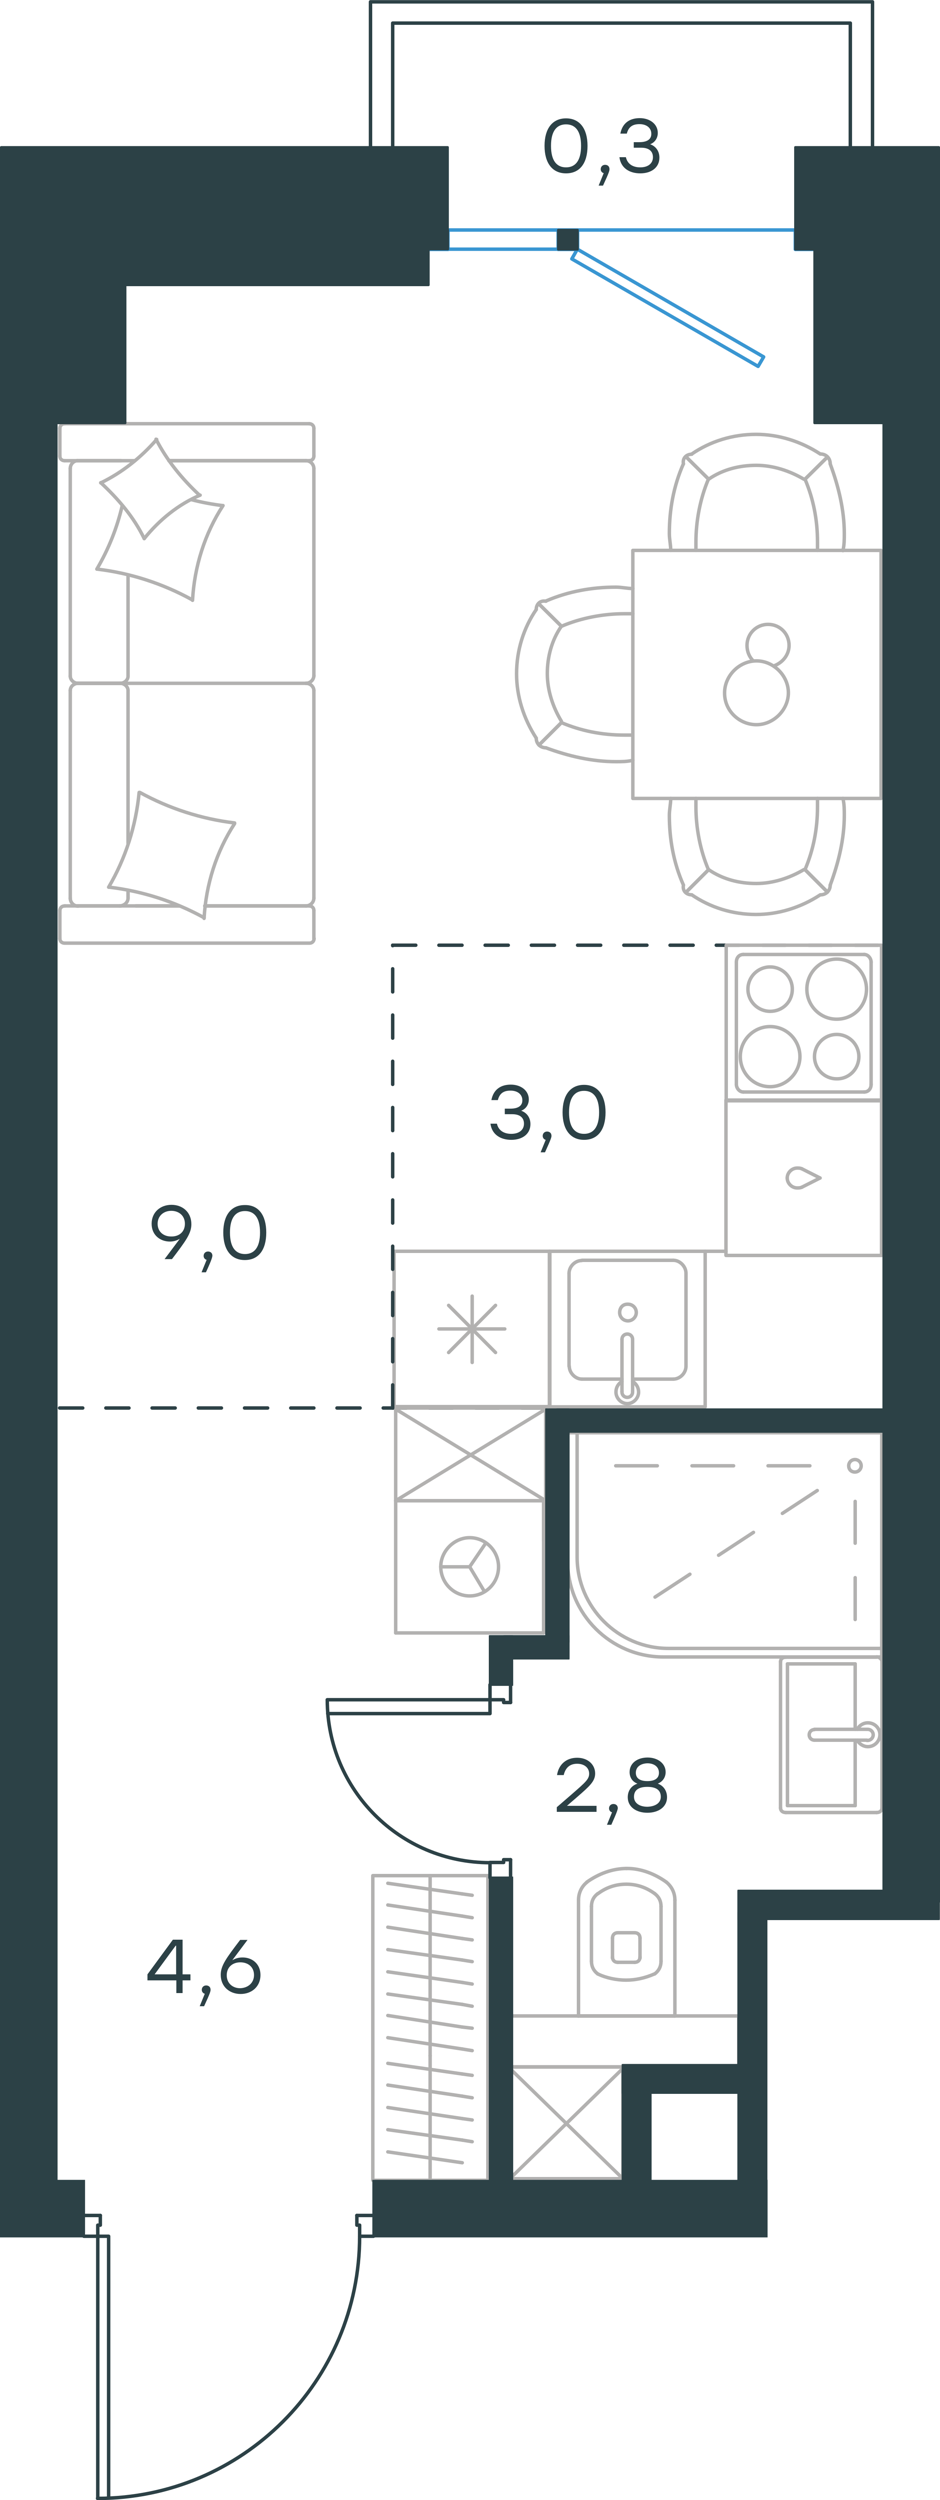 <?xml version="1.0" encoding="utf-8"?>
<!-- Generator: Adobe Illustrator 26.5.0, SVG Export Plug-In . SVG Version: 6.00 Build 0)  -->
<svg version="1.1" id="Слой_1" xmlns="http://www.w3.org/2000/svg" xmlns:xlink="http://www.w3.org/1999/xlink" x="0px" y="0px"
	 viewBox="0 0 406.7 1081.5" style="enable-background:new 0 0 406.7 1081.5;" xml:space="preserve">
<style type="text/css">
	
		.st0{fill:none;stroke:#2D4146;stroke-width:1.5;stroke-linecap:round;stroke-linejoin:round;stroke-miterlimit:22.926;stroke-dasharray:10,10,0,0;}
	.st1{fill:none;stroke:#B2B1B0;stroke-width:1.5;stroke-linecap:round;stroke-linejoin:round;stroke-miterlimit:22.926;}
	.st2{fill-rule:evenodd;clip-rule:evenodd;fill:#2C4146;stroke:#2C4146;stroke-miterlimit:10;}
	.st3{fill:none;stroke:#2C4146;stroke-linecap:round;stroke-linejoin:round;stroke-miterlimit:22.926;}
	.st4{fill:none;stroke:#3996D2;stroke-width:1.5;stroke-linecap:round;stroke-linejoin:round;stroke-miterlimit:22.926;}
	.st5{fill:none;stroke:#2C4146;stroke-width:1.5;stroke-linecap:round;stroke-linejoin:round;stroke-miterlimit:22.926;}
	.st6{fill:#2C4146;}
	.st7{fill:#2C4146;stroke:#2C4146;stroke-linecap:round;stroke-linejoin:round;stroke-miterlimit:10;}
</style>
<g>
	<line class="st0" x1="25.8" y1="609.1" x2="242.4" y2="609.1"/>
	<line class="st0" x1="169.9" y1="408.9" x2="384.7" y2="408.9"/>
	<g>
		<line class="st1" x1="186.1" y1="943.2" x2="186.1" y2="889.3"/>
		<line class="st1" x1="204.3" y1="897.8" x2="200" y2="897.2"/>
		<line class="st1" x1="200" y1="897.2" x2="167.8" y2="892.6"/>
		<line class="st1" x1="204.3" y1="907.5" x2="200" y2="906.8"/>
		<line class="st1" x1="200" y1="906.8" x2="167.8" y2="902"/>
		<line class="st1" x1="204.3" y1="917.1" x2="200" y2="916.5"/>
		<line class="st1" x1="200" y1="916.5" x2="167.8" y2="911.7"/>
		<line class="st1" x1="204.3" y1="926.5" x2="200" y2="925.8"/>
		<line class="st1" x1="200" y1="925.8" x2="167.8" y2="921.3"/>
		<line class="st1" x1="200" y1="935.6" x2="167.8" y2="930.9"/>
		<rect x="161.3" y="811.4" class="st1" width="49.8" height="131.8"/>
		<line class="st1" x1="186.1" y1="889.3" x2="186.1" y2="811.4"/>
		<line class="st1" x1="204.3" y1="819.9" x2="200" y2="819.3"/>
		<line class="st1" x1="200" y1="819.3" x2="167.8" y2="814.7"/>
		<line class="st1" x1="204.3" y1="829.6" x2="200" y2="828.9"/>
		<line class="st1" x1="200" y1="828.9" x2="167.8" y2="824.1"/>
		<line class="st1" x1="204.3" y1="839.2" x2="200" y2="838.6"/>
		<line class="st1" x1="200" y1="838.6" x2="167.8" y2="833.7"/>
		<line class="st1" x1="204.3" y1="848.6" x2="200" y2="847.9"/>
		<line class="st1" x1="200" y1="847.9" x2="167.8" y2="843.4"/>
		<line class="st1" x1="204.3" y1="858.3" x2="200" y2="857.6"/>
		<line class="st1" x1="200" y1="857.6" x2="167.8" y2="853"/>
		<line class="st1" x1="204.3" y1="867.9" x2="200" y2="867.1"/>
		<line class="st1" x1="200" y1="867.1" x2="167.8" y2="862.6"/>
		<line class="st1" x1="204.3" y1="877.4" x2="200" y2="876.9"/>
		<line class="st1" x1="200" y1="876.9" x2="167.8" y2="871.9"/>
		<line class="st1" x1="200" y1="886.4" x2="167.8" y2="881.5"/>
		<line class="st1" x1="204.3" y1="887.1" x2="200" y2="886.4"/>
	</g>
	<g>
		<path class="st1" d="M381.6,716.8H287c-22.7,0-41.4-18.6-41.4-41.4v-55.6h135.9V716.8z"/>
		<path class="st1" d="M381.6,713.1h-92.4c-21.7,0-39.5-17.8-39.5-39.5v-53.9h131.9V713.1z"/>
		<line class="st1" x1="370" y1="649.5" x2="370" y2="667.6"/>
		<line class="st1" x1="370" y1="682.5" x2="370" y2="700.6"/>
		<line class="st1" x1="350.4" y1="634.1" x2="332.3" y2="634.1"/>
		<line class="st1" x1="317.4" y1="634.1" x2="299.4" y2="634.1"/>
		<line class="st1" x1="284.4" y1="634.1" x2="266.4" y2="634.1"/>
		<line class="st1" x1="353.6" y1="644.8" x2="338.5" y2="654.7"/>
		<line class="st1" x1="326" y1="662.9" x2="310.9" y2="672.8"/>
		<line class="st1" x1="298.5" y1="681" x2="283.4" y2="690.9"/>
		<path class="st1" d="M367.2,634.1c0-1.5,1.2-2.7,2.7-2.7c1.5,0,2.7,1.2,2.7,2.7c0,1.5-1.2,2.7-2.7,2.7
			C368.2,636.8,367.2,635.6,367.2,634.1z"/>
	</g>
	<g>
		<line class="st1" x1="250" y1="872.1" x2="292" y2="872.1"/>
		<g>
			<line class="st1" x1="250.3" y1="822" x2="250.3" y2="872.1"/>
			<line class="st1" x1="286" y1="848.4" x2="286" y2="824.7"/>
			<line class="st1" x1="255.9" y1="824.7" x2="255.9" y2="848.4"/>
			<line class="st1" x1="276.9" y1="847.1" x2="276.9" y2="838.4"/>
			<line class="st1" x1="265" y1="838.4" x2="265" y2="847.1"/>
			<line class="st1" x1="267.3" y1="848.9" x2="274.6" y2="848.9"/>
			<line class="st1" x1="292" y1="872.1" x2="292" y2="822"/>
			<line class="st1" x1="274.6" y1="836.1" x2="267.3" y2="836.1"/>
			<path class="st1" d="M288.3,814.2c-5-3.6-11-5.9-16.9-5.9c0,0,0,0-0.5,0"/>
			<path class="st1" d="M274.6,848.9c1.4,0,2.3-0.9,2.3-2.3"/>
			<path class="st1" d="M283.3,853.9c1.8-1.4,2.7-3.2,2.7-5.5"/>
			<path class="st1" d="M276.9,838.4c0-1.4-0.9-2.3-2.3-2.3"/>
			<path class="st1" d="M283.3,819.2c-3.7-2.7-7.8-4.1-12.3-4.1"/>
			<path class="st1" d="M267.3,836.1c-1.4,0-2.3,0.9-2.3,2.3"/>
			<path class="st1" d="M265,846.6c0,1.4,0.9,2.3,2.3,2.3"/>
			<path class="st1" d="M255.9,848.4c0,2.3,0.9,4.1,2.7,5.5"/>
			<path class="st1" d="M258.6,853.9c3.7,1.8,8.2,2.7,12.3,2.7c4.1,0,8.2-0.9,12.3-2.7"/>
			<path class="st1" d="M258.6,819.2c-1.8,1.4-2.7,3.2-2.7,5.5"/>
			<path class="st1" d="M271.3,808.3L271.3,808.3c-6.4,0-12.3,2.3-17.4,5.9"/>
			<path class="st1" d="M292,822c0-3.2-1.4-5.9-3.7-7.8"/>
			<path class="st1" d="M254,814.2c-2.3,1.8-3.7,4.6-3.7,7.8"/>
			<path class="st1" d="M271,815.1L271,815.1c-4.6,0-8.7,1.4-12.3,4.1"/>
			<path class="st1" d="M286,824.7c0-2.3-0.9-4.1-2.7-5.5"/>
		</g>
		<rect x="220.6" y="872.1" class="st1" width="99" height="22"/>
	</g>
	<g>
		<line class="st1" x1="340.7" y1="719.8" x2="370" y2="719.8"/>
		<line class="st1" x1="370" y1="719.8" x2="370" y2="748.1"/>
		<line class="st1" x1="370" y1="752.8" x2="370" y2="781.1"/>
		<line class="st1" x1="340.7" y1="781.1" x2="340.7" y2="719.8"/>
		<line class="st1" x1="370" y1="781.1" x2="340.7" y2="781.1"/>
		<line class="st1" x1="381.6" y1="782.1" x2="381.6" y2="718.8"/>
		<line class="st1" x1="340" y1="784.1" x2="379.3" y2="784.1"/>
		<line class="st1" x1="337.7" y1="718.8" x2="337.7" y2="782.1"/>
		<line class="st1" x1="379.3" y1="716.9" x2="340" y2="716.9"/>
		<path class="st1" d="M340,716.9c-1.4,0-2.3,0.8-2.3,2"/>
		<path class="st1" d="M337.7,782.1c0,1.2,0.9,2,2.3,2"/>
		<path class="st1" d="M379.3,784.1c1.4,0,2.3-0.8,2.3-2"/>
		<path class="st1" d="M381.6,718.8c0-0.8-0.9-2-2.3-2"/>
		<line class="st1" x1="352.4" y1="752.8" x2="375.1" y2="752.8"/>
		<line class="st1" x1="375.1" y1="748.1" x2="352.4" y2="748.1"/>
		<path class="st1" d="M352.4,752.8L352.4,752.8c-1.3,0-2.3-1-2.3-2.3c0-1.3,1-2.3,2.3-2.3h0"/>
		<path class="st1" d="M370.9,748.1c0.9-1.7,2.6-2.8,4.6-2.8c2.9,0,5.2,2.3,5.2,5.1c0,2.8-2.3,5.2-5.2,5.2c-1.9,0-3.7-1.1-4.6-2.8"
			/>
		<path class="st1" d="M375.1,748.1c0.1,0,0.2,0,0.3,0c1.3,0,2.4,1,2.4,2.4c0,1.3-1.1,2.4-2.4,2.4c-0.1,0-0.2,0-0.3,0"/>
	</g>
	<g>
		<line class="st1" x1="171.2" y1="649.2" x2="171.2" y2="706.4"/>
		<g>
			<line class="st1" x1="235.2" y1="706.4" x2="171.2" y2="706.4"/>
			<line class="st1" x1="235.2" y1="666.4" x2="235.2" y2="649.2"/>
			<line class="st1" x1="235.2" y1="706.4" x2="235.2" y2="649.2"/>
			<line class="st1" x1="203.2" y1="677.8" x2="210.2" y2="667.5"/>
			<line class="st1" x1="203.2" y1="677.8" x2="190.7" y2="677.8"/>
			<line class="st1" x1="203.2" y1="677.8" x2="209.6" y2="688.5"/>
			<path class="st1" d="M190.7,677.8c0,6.9,5.6,12.6,12.5,12.6c6.9,0,12.5-5.6,12.5-12.6c0-6.9-5.6-12.6-12.5-12.6
				C196.6,665.2,190.7,670.9,190.7,677.8z"/>
			<line class="st1" x1="235.2" y1="649.2" x2="171.2" y2="649.2"/>
		</g>
	</g>
	<g>
		<rect x="220.6" y="894.2" class="st1" width="48.9" height="48.3"/>
		<line class="st1" x1="220.6" y1="942.5" x2="269.5" y2="894.8"/>
		<line class="st1" x1="220.6" y1="894.8" x2="269.5" y2="942.5"/>
	</g>
	<g>
		<rect x="171.2" y="609.1" class="st1" width="64.9" height="40.1"/>
		<line class="st1" x1="171.2" y1="649.2" x2="236.1" y2="609.6"/>
		<line class="st1" x1="171.2" y1="609.6" x2="236.1" y2="649.2"/>
	</g>
	<g>
		<line class="st1" x1="237.7" y1="541.3" x2="237.7" y2="608.5"/>
		<line class="st1" x1="204.3" y1="560.7" x2="204.3" y2="589.4"/>
		<line class="st1" x1="194.1" y1="585.1" x2="214.4" y2="564.7"/>
		<line class="st1" x1="194.1" y1="564.7" x2="214.4" y2="585.1"/>
		<line class="st1" x1="189.9" y1="574.9" x2="218.4" y2="574.9"/>
		<line class="st1" x1="237.7" y1="608.5" x2="170.5" y2="608.5"/>
		<line class="st1" x1="170.5" y1="541.3" x2="170.5" y2="608.5"/>
		<line class="st1" x1="237.7" y1="541.3" x2="170.5" y2="541.3"/>
	</g>
	<g>
		<rect x="237.9" y="541.3" class="st1" width="67.2" height="67.3"/>
		<line class="st1" x1="269.1" y1="579.4" x2="269.1" y2="601.9"/>
		<line class="st1" x1="273.7" y1="596.6" x2="291.3" y2="596.6"/>
		<line class="st1" x1="291.3" y1="545.2" x2="251.8" y2="545.2"/>
		<line class="st1" x1="251.8" y1="596.6" x2="269.1" y2="596.6"/>
		<line class="st1" x1="246.2" y1="550.9" x2="246.2" y2="591"/>
		<line class="st1" x1="273.7" y1="601.9" x2="273.7" y2="579.4"/>
		<line class="st1" x1="296.8" y1="591" x2="296.8" y2="550.9"/>
		<path class="st1" d="M269.1,579.4L269.1,579.4c0-1.3,1-2.3,2.3-2.3c1.3,0,2.3,1,2.3,2.3"/>
		<path class="st1" d="M296.8,591c0,3-2.6,5.6-5.5,5.6"/>
		<path class="st1" d="M273.7,597.6c1.6,1,2.6,2.7,2.6,4.6c0,2.7-2.3,5-4.9,5c-2.6,0-4.9-2.3-4.9-5c0-2,1-3.6,2.6-4.6"/>
		<path class="st1" d="M246.2,550.9c0-3,2.6-5.6,5.5-5.6"/>
		<path class="st1" d="M251.8,596.6c-2.9,0-5.5-2.7-5.5-5.6"/>
		<path class="st1" d="M291.3,545.2c2.9,0,5.5,2.7,5.5,5.6"/>
		<path class="st1" d="M273.7,601.9v0.3c0,1.3-1,2.3-2.3,2.3c-1.3,0-2.3-1-2.3-2.3v-0.3"/>
		<path class="st1" d="M268.1,567.8c0,2,1.6,3.6,3.6,3.6c2,0,3.6-1.7,3.6-3.6c0-2-1.6-3.6-3.6-3.6
			C269.4,564.1,268.1,565.8,268.1,567.8z"/>
	</g>
	<g>
		<path class="st1" d="M342.8,427.9c0-5.3-4.3-9.6-9.6-9.6c-5.3,0-9.6,4.3-9.6,9.6c0,5.3,4.3,9.6,9.6,9.6
			C338.5,437.5,342.8,433.5,342.8,427.9z"/>
		<path class="st1" d="M346.1,457.1c0-7-5.6-13-12.9-13c-7,0-12.9,5.7-12.9,13c0,7,5.6,13,12.9,13
			C340.2,470.1,346.1,464.1,346.1,457.1z"/>
		<path class="st1" d="M371.6,457.1c0-5.3-4.3-9.6-9.6-9.6c-5.3,0-9.6,4.3-9.6,9.6c0,5.3,4.3,9.6,9.6,9.6
			C367.3,466.8,371.6,462.5,371.6,457.1z"/>
		<path class="st1" d="M374.9,427.9c0-7-5.6-13-12.9-13c-6.9,0-12.9,5.7-12.9,13c0,7,5.6,13,12.9,13S374.9,435.2,374.9,427.9z"/>
		<line class="st1" x1="318.6" y1="469.1" x2="318.6" y2="416.2"/>
		<line class="st1" x1="373.9" y1="472.4" x2="321.6" y2="472.4"/>
		<line class="st1" x1="376.9" y1="416.2" x2="376.9" y2="469.1"/>
		<line class="st1" x1="321.6" y1="412.9" x2="373.9" y2="412.9"/>
		<path class="st1" d="M376.9,469.1L376.9,469.1c0,2-1.3,3.3-3,3.3"/>
		<path class="st1" d="M318.6,416.2L318.6,416.2c0-2,1.3-3.3,3-3.3"/>
		<path class="st1" d="M321.6,472.4L321.6,472.4c-1.7,0-3-1.7-3-3.3"/>
		<path class="st1" d="M373.9,412.9L373.9,412.9c1.7,0,3,1.7,3,3.3"/>
		<rect x="314.2" y="408.9" class="st1" width="67.2" height="67.3"/>
	</g>
	<g>
		<rect x="314.1" y="475.9" class="st1" width="67.3" height="67.2"/>
		<line class="st1" x1="354.8" y1="509.6" x2="346.9" y2="505.6"/>
		<line class="st1" x1="346.9" y1="513.6" x2="354.8" y2="509.6"/>
		<path class="st1" d="M346.9,513.6c-0.7,0.3-1.3,0.3-2,0.3c-2.3,0-4.3-2-4.3-4.3"/>
		<path class="st1" d="M346.9,505.6c-0.7-0.3-1.3-0.3-2-0.3c-2.3,0-4.3,2-4.3,4.3"/>
	</g>
	<line class="st1" x1="305.1" y1="541.3" x2="314.1" y2="541.3"/>
	<g>
		<line class="st1" x1="55.4" y1="364.8" x2="55.4" y2="298.7"/>
		<line class="st1" x1="135.8" y1="185.3" x2="135.8" y2="197.3"/>
		<line class="st1" x1="135.8" y1="202.7" x2="135.8" y2="292.5"/>
		<line class="st1" x1="77.6" y1="391.9" x2="58.8" y2="391.9"/>
		<line class="st1" x1="132.4" y1="391.9" x2="88.6" y2="391.9"/>
		<line class="st1" x1="132.4" y1="199.3" x2="73.1" y2="199.3"/>
		<line class="st1" x1="52.3" y1="295.6" x2="33.5" y2="295.6"/>
		<line class="st1" x1="55.4" y1="292.5" x2="55.4" y2="248.8"/>
		<line class="st1" x1="25.9" y1="406" x2="25.9" y2="393.9"/>
		<line class="st1" x1="33.5" y1="295.6" x2="52.3" y2="295.6"/>
		<line class="st1" x1="30.4" y1="202.7" x2="30.4" y2="292.5"/>
		<line class="st1" x1="73.1" y1="199.3" x2="133.8" y2="199.3"/>
		<line class="st1" x1="135.8" y1="298.7" x2="135.8" y2="388.6"/>
		<line class="st1" x1="135.8" y1="393.9" x2="135.8" y2="406"/>
		<line class="st1" x1="55.4" y1="388.6" x2="55.4" y2="385.2"/>
		<line class="st1" x1="28.1" y1="391.9" x2="77.6" y2="391.9"/>
		<line class="st1" x1="55.4" y1="388.6" x2="55.4" y2="385.2"/>
		<line class="st1" x1="33.5" y1="391.9" x2="52.3" y2="391.9"/>
		<line class="st1" x1="33.5" y1="295.6" x2="52.3" y2="295.6"/>
		<line class="st1" x1="30.4" y1="298.7" x2="30.4" y2="388.6"/>
		<line class="st1" x1="88.6" y1="391.9" x2="133.8" y2="391.9"/>
		<line class="st1" x1="28.1" y1="183.3" x2="133.8" y2="183.3"/>
		<line class="st1" x1="25.9" y1="197.3" x2="25.9" y2="185.3"/>
		<line class="st1" x1="58.4" y1="199.3" x2="28.1" y2="199.3"/>
		<line class="st1" x1="52.3" y1="295.6" x2="132.4" y2="295.6"/>
		<line class="st1" x1="52.3" y1="199.3" x2="33.5" y2="199.3"/>
		<path class="st1" d="M28.1,391.9c-1.6,0-2.2,1.1-2.2,2"/>
		<path class="st1" d="M133.8,199.3c1.4,0,2-1.1,2-2"/>
		<path class="st1" d="M25.9,197.3c0,1.4,1.1,2,2,2"/>
		<path class="st1" d="M55.4,298.7c0-1.5-1.4-3.1-3.4-3.1"/>
		<path class="st1" d="M33.5,199.3c-1.5,0-3.1,1.4-3.1,3.4"/>
		<path class="st1" d="M30.4,388.6c0,1.7,1.4,3.4,3.4,3.4"/>
		<path class="st1" d="M135.8,298.7c0-1.5-1.4-3.1-3.4-3.1"/>
		<path class="st1" d="M33.8,295.6c-1.7,0-3.4,1.3-3.4,3.1"/>
		<path class="st1" d="M132.4,295.6c1.7,0,3.4-1.4,3.4-3.4"/>
		<path class="st1" d="M25.9,406c0,1.4,1.1,2,2,2l106,0c1.4,0,2-1.1,2-2"/>
		<path class="st1" d="M30.4,292.5c0,1.5,1.4,3.1,3.4,3.1"/>
		<path class="st1" d="M135.8,185.3c0-1.4-1.1-2-2-2"/>
		<path class="st1" d="M132.4,391.9c1.7,0,3.4-1.4,3.4-3.4"/>
		<path class="st1" d="M135.8,393.9c0-1.4-1.1-2-2-2"/>
		<path class="st1" d="M135.8,202.7c0-1.7-1.4-3.4-3.4-3.4"/>
		<path class="st1" d="M51.7,391.9c1.9,0,3.7-1.4,3.7-3.4"/>
		<path class="st1" d="M52,295.6c1.7,0,3.4-1.3,3.4-3.1"/>
		<path class="st1" d="M28.1,183.3c-1.6,0-2.2,1.1-2.2,2"/>
		<path class="st1" d="M60.5,342.8c12.7,7,26.7,11.5,41,13.2"/>
		<path class="st1" d="M67.5,190c4.8,9.3,11.2,17.1,18.8,24.2"/>
		<path class="st1" d="M86.6,214.2c-9.3,3.9-17.7,10.7-24.2,18.8"/>
		<path class="st1" d="M101.5,356.3c-7.9,12.1-12.4,26.4-13.2,41"/>
		<path class="st1" d="M83,259.4c-12.7-7-26.7-11.5-41-13.2"/>
		<path class="st1" d="M41.9,246.2c5.1-8.7,8.7-17.7,11-27.5"/>
		<path class="st1" d="M96.5,218.7c-7.9,12.1-12.4,26.4-13.2,41"/>
		<path class="st1" d="M88.3,397c-12.7-7-26.7-11.5-41-13.2"/>
		<path class="st1" d="M47,383.8c7.3-12.4,11.8-26.4,13.2-41"/>
		<path class="st1" d="M62.4,233c-4.5-9.3-11.2-17.1-18.8-24.2"/>
		<path class="st1" d="M83,216.2c4.2,1.1,9,2,13.2,2.5"/>
		<path class="st1" d="M43.6,208.9c9.3-4.5,17.4-11,24.2-18.8"/>
	</g>
	<g>
		<rect x="273.8" y="238.1" class="st1" width="107.4" height="107.3"/>
		<path class="st1" d="M306.6,207.3c6.1-4.2,13.3-6,20.6-6c7.3,0,14.5,2.4,20.6,6"/>
		<path class="st1" d="M290.2,238.1c0-2.4-0.6-4.8-0.6-7.3c0-10.3,1.8-20.5,6.1-30.2"/>
		<path class="st1" d="M359.2,200.7c3.6,9.7,6.1,19.9,6.1,30.2c0,2.4,0,4.8-0.6,7.3"/>
		<path class="st1" d="M301.1,238.1c0-1.2,0-2.4,0-3.6c0-9.1,1.8-18.7,5.4-27.2"/>
		<path class="st1" d="M348.3,207.3c3.6,8.5,5.4,17.5,5.4,27.2c0,1.2,0,2.4,0,3.6"/>
		<path class="st1" d="M299.3,196.4c7.9-5.4,17.5-8.5,27.8-8.5c9.7,0,19.4,3,27.8,8.5"/>
		<line class="st1" x1="306.6" y1="207.3" x2="296.9" y2="197.7"/>
		<line class="st1" x1="348.3" y1="207.3" x2="358" y2="197.7"/>
		<line class="st1" x1="306.6" y1="207.3" x2="296.9" y2="197.7"/>
		<line class="st1" x1="348.3" y1="207.3" x2="358" y2="197.7"/>
		<path class="st1" d="M355,196.4c2.4,0,4.2,1.8,4.2,4.2"/>
		<path class="st1" d="M295.7,200.7c-0.5-2.4,1.2-4.2,3.6-4.2"/>
		<path class="st1" d="M306.6,376.2c6.1,4.2,13.3,6,20.6,6c7.3,0,14.5-2.4,20.6-6"/>
		<path class="st1" d="M290.2,345.4c0,2.4-0.6,4.8-0.6,7.3c0,10.3,1.8,20.5,6.1,30.2"/>
		<path class="st1" d="M359.2,382.9c3.6-9.7,6.1-19.9,6.1-30.2c0-2.4,0-4.8-0.6-7.3"/>
		<path class="st1" d="M301.1,345.4c0,1.2,0,2.4,0,3.6c0,9.1,1.8,18.7,5.4,27.2"/>
		<path class="st1" d="M348.3,376.2c3.6-8.5,5.4-17.5,5.4-27.2c0-1.2,0-2.4,0-3.6"/>
		<path class="st1" d="M299.3,387.1c7.9,5.4,17.5,8.5,27.8,8.5c9.7,0,19.4-3,27.8-8.5"/>
		<line class="st1" x1="306.6" y1="376.2" x2="296.9" y2="385.9"/>
		<line class="st1" x1="348.3" y1="376.2" x2="358" y2="385.9"/>
		<line class="st1" x1="306.6" y1="376.2" x2="296.9" y2="385.9"/>
		<line class="st1" x1="348.3" y1="376.2" x2="358" y2="385.9"/>
		<path class="st1" d="M355,387.1c2.4,0,4.2-1.8,4.2-4.2"/>
		<path class="st1" d="M295.7,382.9c-0.5,2.4,1.2,4.2,3.6,4.2"/>
		<path class="st1" d="M242.9,270.9c-4.2,6-6.1,13.3-6.1,20.5c0,7.3,2.4,14.5,6.1,20.6"/>
		<path class="st1" d="M273.8,254.6c-2.4,0-4.8-0.6-7.3-0.6c-10.3,0-20.6,1.8-30.3,6"/>
		<path class="st1" d="M236.2,323.5c9.7,3.6,20,6,30.3,6c2.4,0,4.8,0,7.3-0.6"/>
		<path class="st1" d="M273.8,265.5c-1.2,0-2.4,0-3.6,0c-9.1,0-18.8,1.8-27.2,5.4"/>
		<path class="st1" d="M242.9,312.6c8.5,3.6,17.6,5.4,27.2,5.4c1.2,0,2.4,0,3.6,0"/>
		<path class="st1" d="M232,263.7c-5.4,7.9-8.5,17.5-8.5,27.8c0,9.7,3,19.3,8.5,27.8"/>
		<line class="st1" x1="242.9" y1="270.9" x2="233.2" y2="261.3"/>
		<line class="st1" x1="242.9" y1="312.6" x2="233.2" y2="322.3"/>
		<line class="st1" x1="242.9" y1="270.9" x2="233.2" y2="261.3"/>
		<line class="st1" x1="242.9" y1="312.6" x2="233.2" y2="322.3"/>
		<path class="st1" d="M232,319.3c0,2.4,1.8,4.2,4.2,4.2"/>
		<path class="st1" d="M236.2,260.1c-2.4-0.5-4.2,1.2-4.2,3.6"/>
		<path class="st1" d="M327.3,313.5c7.4,0,13.8-6.4,13.8-13.8c0-7.4-6.4-13.8-13.8-13.8c-7.4,0-13.8,6.4-13.8,13.8
			C313.4,307.5,319.9,313.5,327.3,313.5z"/>
		<path class="st1" d="M325.9,285.9c-1.7-1.7-2.7-4-2.7-6.7c0-5.1,4.1-9.1,9.1-9.1c5.1,0,9.1,4,9.1,9.1c0,4-2.7,7.4-6.4,8.8"/>
	</g>
	<line class="st0" x1="169.9" y1="609.1" x2="169.9" y2="408.9"/>
</g>
<rect x="0.5" y="146.4" class="st2" width="23.9" height="809.1"/>
<rect x="0.5" y="146.4" class="st3" width="23.9" height="809.1"/>
<rect x="161.6" y="943.5" class="st2" width="170" height="23.9"/>
<rect x="319.6" y="818" class="st2" width="86.5" height="12.1"/>
<rect x="319.6" y="818" class="st3" width="86.5" height="12.1"/>
<rect x="319.6" y="827.7" class="st2" width="11.9" height="119.9"/>
<rect x="319.6" y="827.7" class="st3" width="11.9" height="119.9"/>
<rect x="382.3" y="149.5" class="st2" width="23.9" height="673"/>
<rect x="382.3" y="149.5" class="st3" width="23.9" height="673"/>
<rect x="212" y="812.3" class="st2" width="9.5" height="135.9"/>
<rect x="212" y="812.3" class="st3" width="9.5" height="135.9"/>
<rect x="269.5" y="895.8" class="st2" width="11.9" height="52.6"/>
<rect x="269.5" y="895.8" class="st3" width="11.9" height="52.6"/>
<rect x="269.5" y="893.4" class="st2" width="62" height="11.9"/>
<rect x="269.5" y="893.4" class="st3" width="62" height="11.9"/>
<rect x="319.6" y="818.2" class="st2" width="11.9" height="130.1"/>
<rect x="319.6" y="818.2" class="st3" width="11.9" height="130.1"/>
<rect x="212" y="707.9" class="st2" width="9.5" height="20.9"/>
<rect x="212" y="707.9" class="st3" width="9.5" height="20.9"/>
<rect x="218.3" y="707.9" class="st2" width="27.6" height="9.5"/>
<rect x="218.3" y="707.9" class="st3" width="27.6" height="9.5"/>
<rect x="236.4" y="609.8" class="st2" width="9.5" height="100.3"/>
<rect x="236.4" y="609.8" class="st3" width="9.5" height="100.3"/>
<rect x="241.2" y="609.8" class="st2" width="146.8" height="9.5"/>
<rect x="241.2" y="609.8" class="st3" width="146.8" height="9.5"/>
<rect x="241.5" y="99.5" class="st4" width="8.4" height="8.4"/>
<rect x="185.4" y="99.5" class="st4" width="8.4" height="8.4"/>
<line class="st4" x1="241.5" y1="107.8" x2="193.8" y2="107.8"/>
<line class="st4" x1="241.5" y1="99.5" x2="193.8" y2="99.5"/>
<rect x="344.1" y="99.5" class="st4" width="8.4" height="8.4"/>
<polyline class="st5" points="141.6,735.3 212,735.3 212,741.3 141.8,741.3 "/>
<line class="st5" x1="220.9" y1="812.3" x2="220.9" y2="804.5"/>
<polyline class="st5" points="220.9,804.5 217.9,804.5 217.9,805.7 212,805.7 212,812.3 "/>
<path class="st5" d="M141.6,735.4c0,38.9,31.5,70.4,70.4,70.4"/>
<line class="st5" x1="220.9" y1="728.8" x2="220.9" y2="736.5"/>
<polyline class="st5" points="220.9,736.5 217.9,736.5 217.9,735.3 212,735.3 212,728.8 "/>
<polyline class="st5" points="42.3,1080.7 42.3,967.4 47,967.4 47,1080.6 "/>
<line class="st5" x1="161.6" y1="958.4" x2="154.4" y2="958.4"/>
<polyline class="st5" points="154.4,958.4 154.4,962.6 155.6,962.6 155.6,967.4 161.6,967.4 "/>
<path class="st5" d="M42.2,1080.8c62.6,0,113.4-50.7,113.4-113.4"/>
<line class="st5" x1="36.3" y1="958.4" x2="43.4" y2="958.4"/>
<polyline class="st5" points="43.4,958.4 43.4,962.6 42.3,962.6 42.3,967.4 36.3,967.4 "/>
<polygon class="st4" points="328,158.5 247.4,112 249.8,107.8 330.4,154.4 "/>
<line class="st4" x1="352.4" y1="99.5" x2="249.8" y2="99.5"/>
<polyline class="st5" points="160.3,63.7 160.3,0.8 377.5,0.8 377.5,63.7 "/>
<polyline class="st5" points="367.9,63.7 367.9,10 169.9,10 169.9,63.7 "/>
<g>
	<path class="st6" d="M254.2,63.1c0,7.6-3.4,11.9-9.3,11.9c-5.8,0-9.3-4.3-9.3-11.9s3.5-11.9,9.3-11.9
		C250.7,51.2,254.2,55.5,254.2,63.1z M251.4,63.1c0-6.6-2.6-9.3-6.5-9.3s-6.5,2.7-6.5,9.3c0,6.6,2.6,9.3,6.5,9.3
		S251.4,69.7,251.4,63.1z"/>
	<path class="st6" d="M260.9,80.3H259l2.2-5.4c-0.8-0.2-1.3-0.9-1.3-1.7c0-1.1,0.8-1.9,1.9-1.9c0.8,0,1.9,0.4,1.9,1.9
		C263.7,73.8,263.6,74.5,260.9,80.3z"/>
	<path class="st6" d="M285.3,68.2c0,4.2-3.4,6.8-8.3,6.8c-4.5,0-8.4-2.2-9-7h2.8c0.7,3.1,3.2,4.4,6.2,4.4c3.4,0,5.5-1.7,5.5-4.4
		c0-2.3-1.4-4.1-5.1-4.1h-3.2v-2.4h2.4c3.5,0,5.2-1.3,5.2-3.6c0-2.6-2.1-4.2-5.1-4.2c-2.8,0-4.7,1-5.5,4.1h-2.8
		c0.9-4.7,4.2-6.7,8.4-6.7c4.4,0,7.8,2.6,7.8,6.4c0,2.2-1.2,4.1-3.3,4.9C283.8,63.3,285.3,65.4,285.3,68.2z"/>
</g>
<g>
	<path class="st6" d="M82.8,529.6c0,4-2.4,7.2-8.4,15.1h-3.2l6.6-8.8c-1.2,0.7-2.6,1.2-4.3,1.2c-4.1,0-7.9-2.7-7.9-7.7
		c0-5,3.8-8.2,8.6-8.2C78.9,521.2,82.8,524.3,82.8,529.6z M80,529.4c0-3.5-2.6-5.6-5.9-5.6c-3.3,0-5.9,2.2-5.9,5.6
		c0,3.5,2.6,5.5,5.8,5.5C77.5,535,80,532.9,80,529.4z"/>
	<path class="st6" d="M89.1,550.4h-1.9l2.2-5.4c-0.8-0.2-1.3-0.9-1.3-1.7c0-1.1,0.8-1.9,1.9-1.9c0.8,0,1.9,0.4,1.9,1.9
		C91.8,543.8,91.8,544.6,89.1,550.4z"/>
	<path class="st6" d="M115.2,533.2c0,7.6-3.4,11.9-9.3,11.9c-5.8,0-9.3-4.3-9.3-11.9s3.5-11.9,9.3-11.9
		C111.8,521.2,115.2,525.6,115.2,533.2z M112.5,533.2c0-6.6-2.6-9.3-6.5-9.3s-6.5,2.7-6.5,9.3c0,6.6,2.6,9.3,6.5,9.3
		S112.5,539.8,112.5,533.2z"/>
</g>
<g>
	<path class="st6" d="M258.2,783.8h-17.3v-2l6.7-5.8c5.6-4.9,7.3-6.3,7.3-8.7c0-2.5-2-4.3-5.2-4.3c-3.3,0-5.1,1.9-5.8,4.9H241
		c0.7-4.6,4-7.5,8.7-7.5c4.7,0,7.8,3,7.8,6.8c0,3.4-2.4,5.5-7.8,10.2l-4.4,3.8h12.8V783.8z"/>
	<path class="st6" d="M264.5,789.4h-1.9l2.2-5.4c-0.8-0.2-1.3-0.9-1.3-1.7c0-1.1,0.8-1.9,1.9-1.9c0.8,0,1.9,0.4,1.9,1.9
		C267.2,782.9,267.1,783.6,264.5,789.4z"/>
	<path class="st6" d="M288.6,777.5c0,4.2-3.7,6.7-8.5,6.7s-8.5-2.5-8.5-6.7c0-2.8,1.5-5,4.2-5.9c-2.2-0.8-3.4-2.7-3.4-5
		c0-3.9,3.4-6.3,7.8-6.3c4.3,0,7.8,2.5,7.8,6.3c0,2.2-1.2,4.1-3.4,5C287.1,772.5,288.6,774.7,288.6,777.5z M285.9,777.3
		c0-2.9-2-4.3-5.8-4.3c-3.8,0-5.8,1.4-5.8,4.3c0,2.7,2.4,4.3,5.8,4.3C283.5,781.5,285.9,780,285.9,777.3z M275.1,766.9
		c0,2.1,1.4,3.6,5,3.6s5-1.5,5-3.6c0-2.5-2-4.1-5-4.1C277.1,762.9,275.1,764.4,275.1,766.9z"/>
</g>
<g>
	<path class="st6" d="M82.4,856.7H79v5.5h-2.7v-5.5H63.8v-2.6l11-15H79v15h3.4V856.7z M76.2,854.1v-12.4H76l-9.1,12.4L76.2,854.1z"
		/>
	<path class="st6" d="M88.3,867.9h-1.9l2.2-5.4c-0.8-0.2-1.3-0.9-1.3-1.7c0-1.1,0.8-1.9,1.9-1.9c0.8,0,1.9,0.4,1.9,1.9
		C91.1,861.4,91,862.1,88.3,867.9z"/>
	<path class="st6" d="M112.7,854.4c0,5-3.8,8.2-8.6,8.2c-4.7,0-8.6-3.1-8.6-8.3c0-4,2.4-7.2,8.4-15.1h3.2l-6.6,8.8
		c1.2-0.7,2.6-1.2,4.3-1.2C108.9,846.7,112.7,849.4,112.7,854.4z M109.9,854.4c0-3.5-2.6-5.5-5.9-5.5c-3.4,0-5.9,2.1-5.9,5.6
		s2.6,5.6,5.8,5.6C107.3,860,109.9,857.8,109.9,854.4z"/>
</g>
<g>
	<path class="st6" d="M229.5,486.3c0,4.2-3.4,6.8-8.3,6.8c-4.5,0-8.4-2.2-9-7h2.8c0.7,3.1,3.2,4.4,6.2,4.4c3.4,0,5.5-1.7,5.5-4.4
		c0-2.3-1.4-4.1-5.1-4.1h-3.2v-2.4h2.4c3.5,0,5.2-1.3,5.2-3.6c0-2.6-2.1-4.2-5.1-4.2c-2.8,0-4.7,1-5.5,4.1h-2.8
		c0.9-4.7,4.2-6.7,8.4-6.7c4.4,0,7.8,2.6,7.8,6.4c0,2.2-1.2,4.1-3.3,4.9C228,481.4,229.5,483.5,229.5,486.3z"/>
	<path class="st6" d="M235.8,498.5h-1.9l2.2-5.4c-0.8-0.2-1.3-0.9-1.3-1.7c0-1.1,0.8-1.9,1.9-1.9c0.8,0,1.9,0.4,1.9,1.9
		C238.6,491.9,238.5,492.6,235.8,498.5z"/>
	<path class="st6" d="M262,481.2c0,7.6-3.4,11.9-9.3,11.9c-5.8,0-9.3-4.3-9.3-11.9s3.5-11.9,9.3-11.9
		C258.5,469.3,262,473.7,262,481.2z M259.2,481.2c0-6.6-2.6-9.3-6.5-9.3c-3.9,0-6.5,2.7-6.5,9.3c0,6.6,2.6,9.3,6.5,9.3
		C256.5,490.5,259.2,487.9,259.2,481.2z"/>
</g>
<rect x="241.5" y="99.5" class="st7" width="8.4" height="8.4"/>
<rect x="344.1" y="99.5" class="st7" width="8.4" height="8.4"/>
<rect x="0.5" y="943.5" class="st2" width="35.8" height="23.9"/>
<polygon class="st7" points="193.7,99.5 193.7,63.7 62.5,63.7 0.5,63.7 0.5,183 54.2,183 54.2,123.3 185.4,123.3 185.4,99.5 
	185.4,99.5 185.4,107.8 193.8,107.8 193.8,99.5 "/>
<polygon class="st7" points="406.2,183 406.2,63.7 344.1,63.7 344.1,99.5 352.4,99.5 352.4,183 "/>
</svg>
